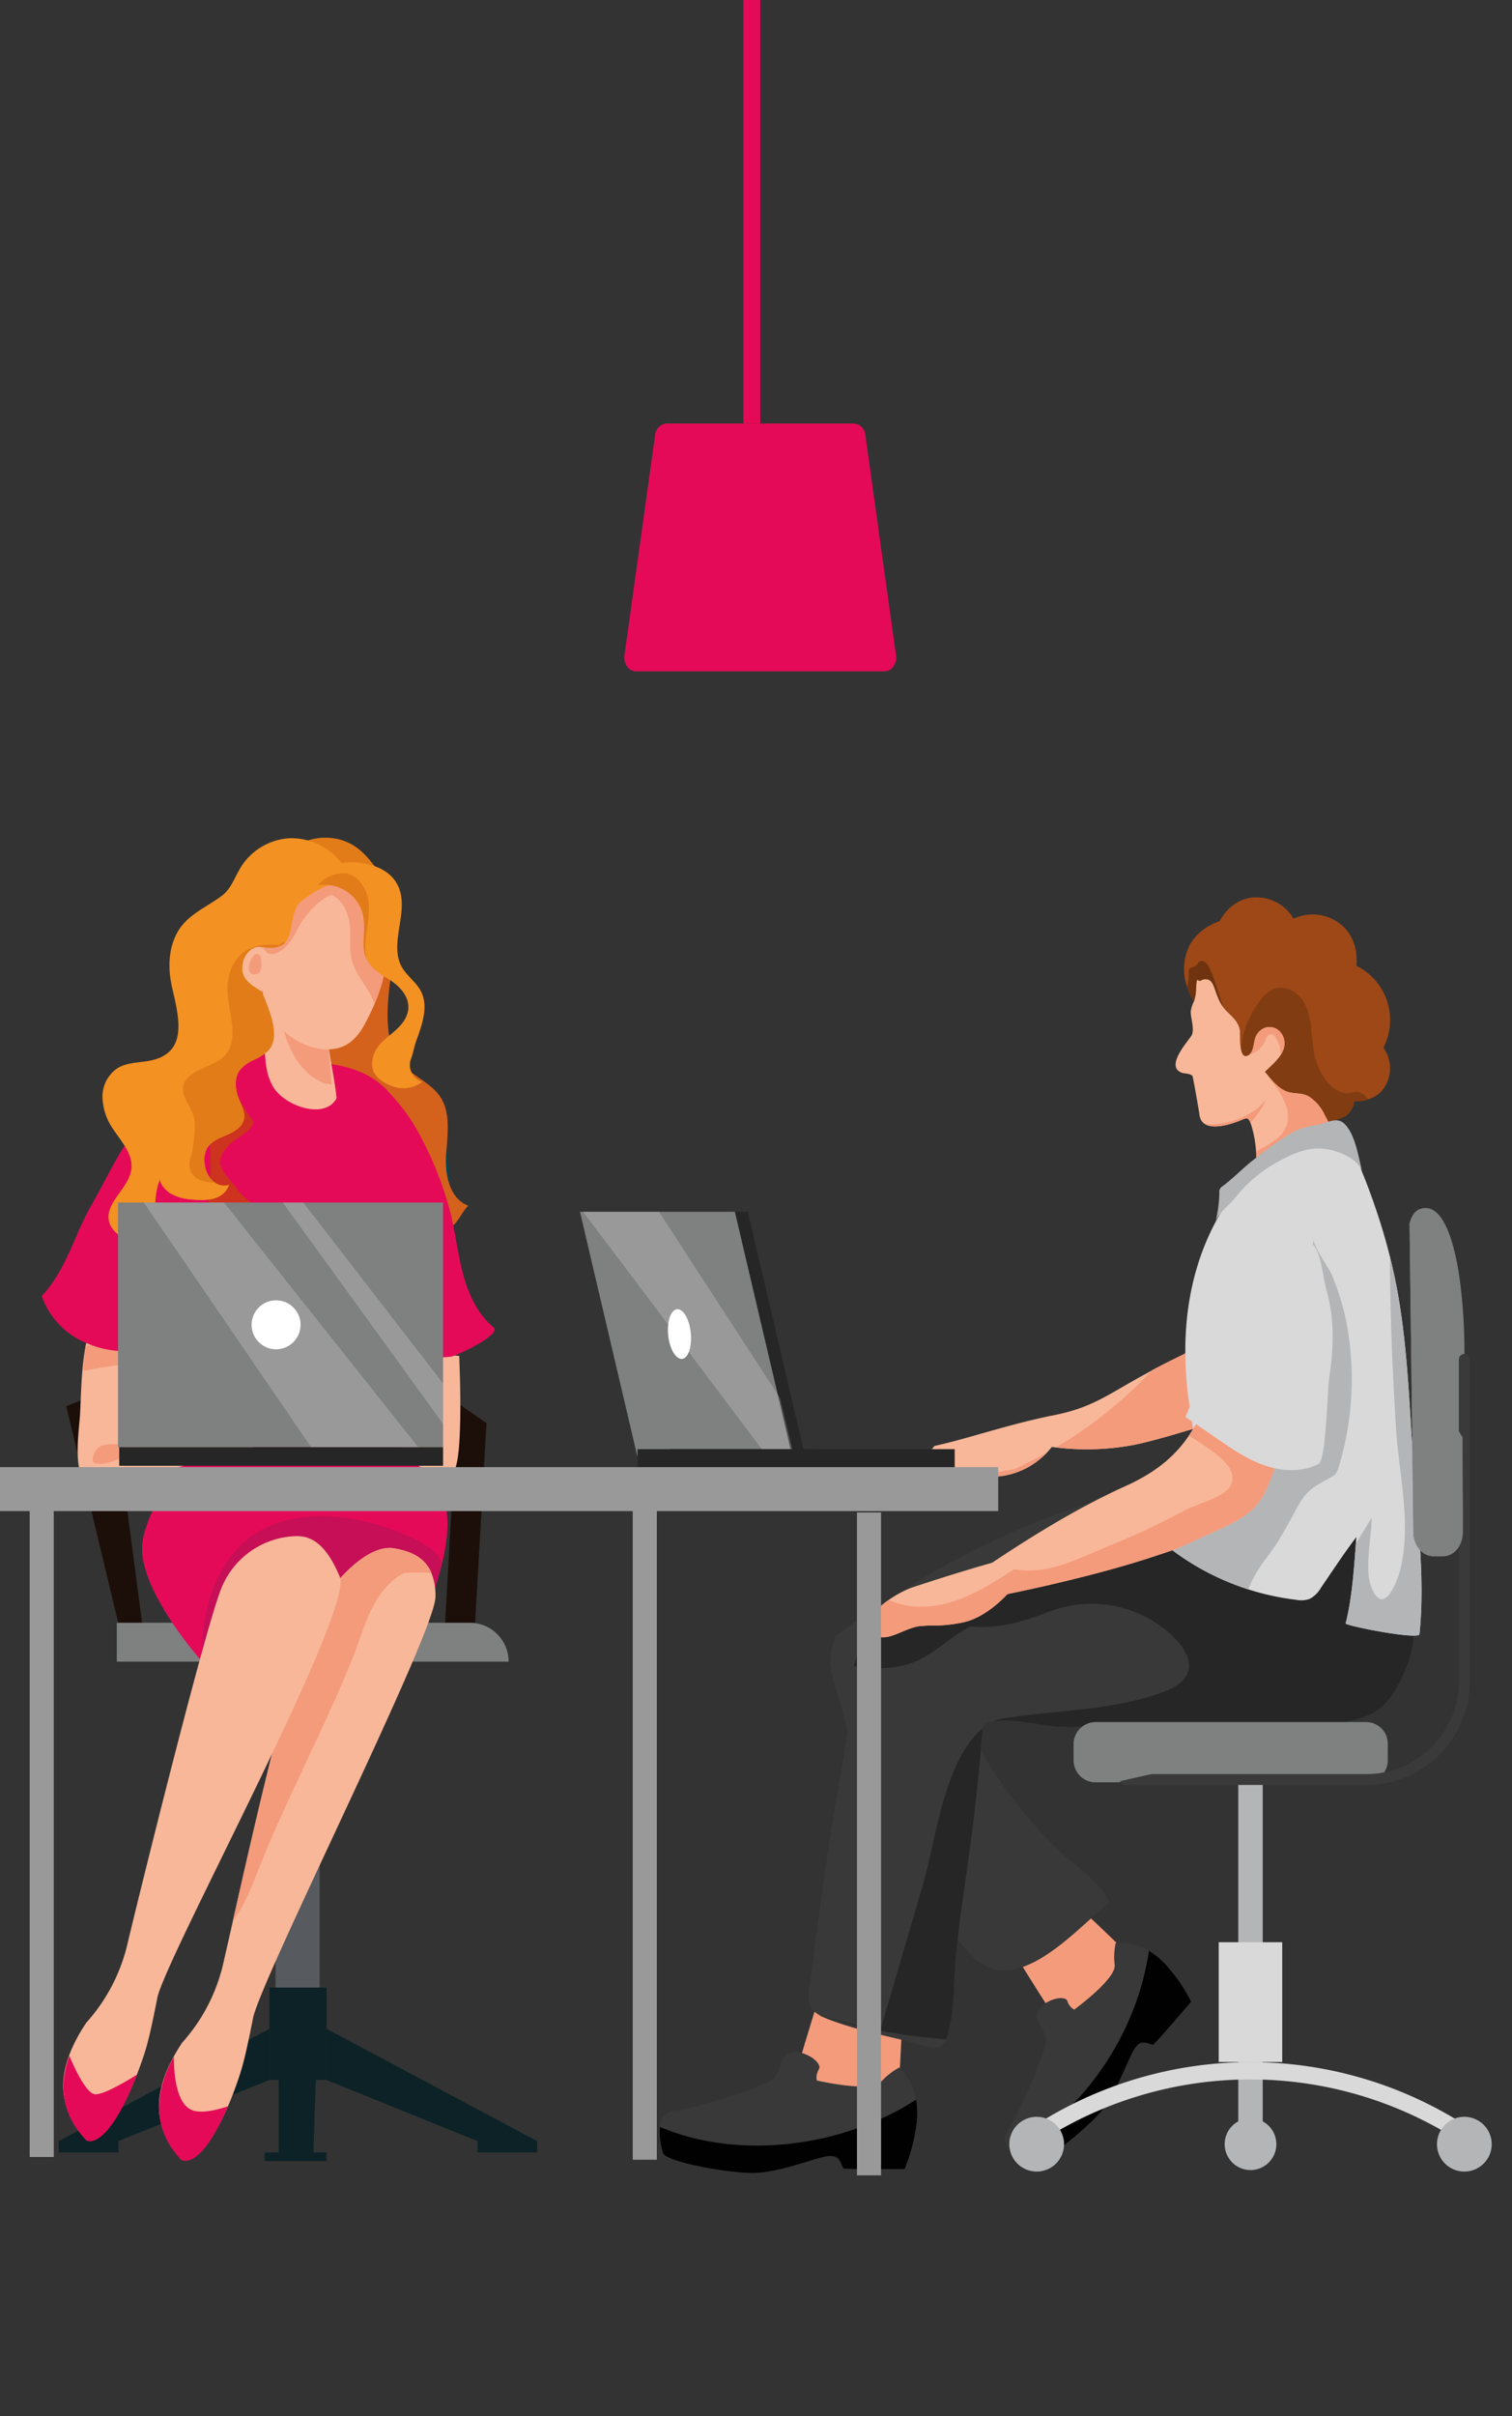 <svg id="Ebene_1" data-name="Ebene 1" xmlns="http://www.w3.org/2000/svg" xmlns:xlink="http://www.w3.org/1999/xlink" viewBox="0 0 460.96 736.06"><rect x="0" y="0" width="460.96" height="736.06" fill="#333333" stroke="none"/><defs><style>.cls-1{fill:none;}.cls-2{fill:#f49b7c;}.cls-3{fill:#383938;}.cls-4{fill:#010101;}.cls-5{fill:#f8b798;}.cls-6{fill:#6f340f;}.cls-7{fill:#9d4816;}.cls-8{fill:#262626;}.cls-9{opacity:0.58;}.cls-10{fill:#d9d9d9;}.cls-11{clip-path:url(#clip-path);}.cls-12{fill:#b4b5b7;}.cls-13{clip-path:url(#clip-path-2);}.cls-14{clip-path:url(#clip-path-3);}.cls-15{fill:#7f8080;}.cls-16{fill:#3b3a3a;}.cls-17,.cls-18{fill:#fff;}.cls-18{opacity:0.2;isolation:isolate;}.cls-19{fill:#e27c19;}.cls-20{fill:#313131;}.cls-21{fill:#575a5f;}.cls-22{fill:#0c2227;}.cls-23{fill:#034555;}.cls-24{fill:#1c0f09;}.cls-25{fill:#d4621c;}.cls-26{fill:#e50a57;}.cls-27{fill:#c60f56;}.cls-28{fill:#d1ebf5;}.cls-29{fill:#05485c;}.cls-30{fill:#cd331e;}.cls-31{fill:#f39122;}.cls-32{fill:#9a9999;}</style><clipPath id="clip-path"><path class="cls-1" d="M411.11,348.72a40.56,40.56,0,0,1,4.22,8.53c1.5,3.63,2.85,7.33,4.11,11.05a179,179,0,0,1,6.2,23c3.25,16.73,3.91,33.8,5,50.77,1.12,18.2,4,37.67,2.11,55.8-.18,1.74-20.69-2.16-22.52-3.21,2.11-8.25,2.64-18,3.28-26.38-3.82,5-7.26,10.32-10.83,15.49a8.52,8.52,0,0,1-3.44,3.37,8,8,0,0,1-4.08.26,78.7,78.7,0,0,1-43.5-19.84C369.8,456.14,364.86,445,362.33,426c-1.74-13.09-1.27-26.86,2.54-39.68a74.91,74.91,0,0,1,8.44-18.74c3.84-6.05,9.22-11.49,13.64-17.19l21.21-4.57Z"/></clipPath><clipPath id="clip-path-2"><path class="cls-1" d="M390.85,437.82a55.6,55.6,0,0,1-4.54,15.4,19.57,19.57,0,0,1-4.32,6.49c-3.24,3.07-7.51,5-11.54,6.83-14.06,6.29-9.07,4.46-18.12,7.47-18,6-39.37,10.45-45.18,11.64-6.48,6.82-11.73,8.27-13.76,8.67a44.09,44.09,0,0,1-7.24.9,45.57,45.57,0,0,0-6.18.26c-3.12.54-5.84,2.31-8.89,3.1-2.72.7-6-.13-6.46-3.36a4.7,4.7,0,0,1,1.66-3.85,34.34,34.34,0,0,1,11.32-7.56c7.36-2.45,15.62-5.08,24.87-7.71,16.85-11.27,29.15-18,38.56-22.38,4.84-2.24,14.72-6.26,21.48-16.43a50.67,50.67,0,0,0,3.61-6.27Z"/></clipPath><clipPath id="clip-path-3"><path class="cls-1" d="M382.92,350.65a34.83,34.83,0,0,0-1.38-7.64c-1-3.08-1.26-2.47-4.08-1.39-3.45,1.32-11.34,3.62-11.82-2.27,0-.21-1.93-11.34-2.08-11.52-.7-.83-2.3-.69-3.22-1-5.23-1.85,1.64-9.32,2.88-11.28,1.1-1.73-.24-5.41-.21-7.33a9.89,9.89,0,0,1,1.05-3.26,11.77,11.77,0,0,0,.6-3.81,21.12,21.12,0,0,1,.27-2.63c1.5.79,1-.19,2.63-.16,1.85,0,2.34,1.72,2.88,3.25.92,2.61,1.7,4.71,3.73,6.67,1.75,1.7,3.34,3.1,3.83,5.58.16.82-.56,9.75,2.71,7.56,1.77-1.19,1.33-4.33,2.36-6.06a5.06,5.06,0,0,1,2.5-2.22,4.44,4.44,0,0,1,4.57,1.06,5.3,5.3,0,0,1,1.39,4.57c-.54,3.17-3.75,5.62-5.9,7.78,2,2.36,3.94,5.09,7,6.12,2.31.67,4.29.16,6.46,1.43a13.41,13.41,0,0,1,4.74,5.54c1.19,2.24,2.39,4.47,3.58,6.7-5.32-2.57-9.62-3.49-14.25.08-2.32,1.8-10.17,4.61-10,8.36C383.1,353.42,383,352,382.92,350.65Z"/></clipPath></defs><path class="cls-2" d="M277.52,591.89c-3.28,16.07-2,32.56-4.21,48.81-10.06-4-21.45,3.31-31.75.48-2.61-.71,8.87-34.22,11-42.09S277.52,591.89,277.52,591.89Z"/><path class="cls-3" d="M202.19,656.07c1.12,2.51,18.89,5.89,27.09,5.95s19.25-4.72,23.39-5.14,3.67,3.68,4.68,3.8c2.26.27,18.44.14,18.44.14a53.13,53.13,0,0,0,3.37-12,26.41,26.41,0,0,0,.13-9.13,18.25,18.25,0,0,0-5.12-9.81,21.22,21.22,0,0,0-5.65,4.46c-3.13,3.29-19.48-.49-19.48-.49s-.54-1.31.62-3.45-4.75-6-8.5-5.12-2.75,5.94-5.77,8.31-24.31,9-30.31,9.62c-2.56.28-3.59,2.39-3.87,4.83A20.06,20.06,0,0,0,202.19,656.07Z"/><path class="cls-4" d="M202.19,656.07c1.12,2.51,18.89,5.89,27.09,5.95s19.25-4.72,23.39-5.14,3.67,3.68,4.68,3.8c2.26.27,18.44.14,18.44.14a53.13,53.13,0,0,0,3.37-12,26.41,26.41,0,0,0,.13-9.13C257.13,654,225.6,658.32,201.21,648A19.9,19.9,0,0,0,202.19,656.07Z"/><path class="cls-2" d="M315.2,566.17c9.41,12.22,21.94,21.45,32.12,33-9,4.7-10.85,17.29-19.19,22.87-2.12,1.42-18.88-27.36-23.15-33.73S315.2,566.17,315.2,566.17Z"/><path class="cls-3" d="M314.49,659.23c2.47.74,15.82-9.82,20.9-15.6s8.48-16.6,10.74-19.8,4.87-.34,5.57-1c1.58-1.44,11.45-13,11.45-13a49.48,49.48,0,0,0-6.48-9.79,24.45,24.45,0,0,0-6.41-5.71,17,17,0,0,0-10.12-2.39,20,20,0,0,0-.31,6.76c.42,4.25-12.33,13.55-12.33,13.55a4.1,4.1,0,0,1-2.07-2.57c-.8-2.15-7.22-.34-8.88,2.9s2.54,5.61,2.37,9.22-8.58,22.8-11.81,27.47c-1.37,2-.51,4,1.06,5.72A18.91,18.91,0,0,0,314.49,659.23Z"/><path class="cls-4" d="M314.49,659.23c2.47.74,15.82-9.82,20.9-15.6s8.48-16.6,10.74-19.8,4.87-.34,5.57-1c1.58-1.44,11.45-13,11.45-13a49.48,49.48,0,0,0-6.48-9.79,24.45,24.45,0,0,0-6.41-5.71C346.79,618.86,330.5,644,308.17,655A19,19,0,0,0,314.49,659.23Z"/><path class="cls-3" d="M305.93,600.25c-3.73-.08-7.37-1.67-10.74-5.55-12.09-13.91-22.14-28.05-29.76-44.45-4-8.69-5.63-16.87-7.83-25.92-1-4.12-2.19-7.86-3.34-11.87a26.32,26.32,0,0,1-1.15-6.29c-.11-2.82.78-5.2,1.65-7.82,29.8-21.69,59.6-36.87,95.93-45.72,15.05.82,40.49,5.43,51.22,12.86s9.72,13.68,11.55,21.93.12,12.29-1.84,19a25.7,25.7,0,0,1-8.18,12.65c-3.21,2.69-7.32,3-11.28,3.15-7.5.28-15.21-1.26-22.53-2.62-16-3-31.79-6-47.95-7.32-3.82-.3-7.37.15-10.95-.07s-6.65-.78-10.09-1.1c-2.6-.23-5.1-.58-7.47.56a3.46,3.46,0,0,0-1.82,1.9,3.17,3.17,0,0,0,.06,1.56,16.82,16.82,0,0,0,1.68,4.65c1.45,3.4,2.49,6.5,4.18,9.91a99.37,99.37,0,0,0,11.83,18.68c4.8,5.92,9.42,11.72,15.37,17,4.72,4.19,11.3,8.48,13.78,14.24C330,586.13,317.5,600.49,305.93,600.25Z"/><path class="cls-5" d="M398.65,406.7a50.13,50.13,0,0,1-5.4,13.55,17.48,17.48,0,0,1-4.45,5.51c-3.19,2.51-7.21,3.91-11,5.21-1.77.6-3.56,1.18-5.35,1.73-3.88,1.22-7.79,2.34-11.68,3.51-9.13,2.74-13.8,3.75-15.12,4A77.23,77.23,0,0,1,322,441l-1.33-.16c-.43.54-1,1.17-1.61,1.84a24.13,24.13,0,0,1-4.8,3.86,23.54,23.54,0,0,1-8.46,3.11,28.85,28.85,0,0,1-6.63.2c-.57,0-1.14-.09-1.71-.14a23.25,23.25,0,0,0-3.91-.14c-2.86.22-5.48,1.6-8.29,2.06-2.52.41-5.43-.62-5.57-3.58,0-.55.12-1.08,1.83-3.35,1.34-1.79,2.53-3.2,3.39-4.17,3.74-.85,6.71-1.64,8.58-2.16,10.26-2.86,16.14-4.71,26.35-6.93l1.23-.23,1.64-.35c11.44-2.53,15.64-6.5,28.64-13.42.74-.4,1.51-.8,2.31-1.21,7.41-3.84,11.77-5.53,15.58-8.58a27.26,27.26,0,0,0,3.88-3.79,35.88,35.88,0,0,0,3.79-5.37Z"/><path class="cls-2" d="M373.43,431a16.1,16.1,0,0,1-1,1.7c-3.88,1.22-7.79,2.34-11.68,3.51-9.13,2.74-13.8,3.75-15.12,4a77.23,77.23,0,0,1-23.7.76,132.12,132.12,0,0,0,29.35-23.56c.74-.4,1.51-.8,2.31-1.21,7.41-3.84,11.77-5.53,15.58-8.58a6.75,6.75,0,0,1,2.36,1.54,11.83,11.83,0,0,1,2.71,5.72C375.55,420.23,375.88,426.09,373.43,431Z"/><path class="cls-6" d="M417.13,335a12.1,12.1,0,0,1-4.18.55,7.7,7.7,0,0,1-2.19,4.11c-.83.77-3.06,1.54-7.53,2.91-5,1.52-4.56,1.88-6.17,2-5.07.43-9.32-4.46-14.58-10.5a71.13,71.13,0,0,1-5.55-7.38,9.25,9.25,0,0,0,1.18-4.1,29,29,0,0,1,6.4-18.18,9.73,9.73,0,0,1,3.73-3.09c2.86-1.15,6.27.22,8.25,2.58s2.79,5.49,3.17,8.55a88.58,88.58,0,0,0,1.11,9.17,20.74,20.74,0,0,0,3.13,7c1.94,2.78,5.28,5.25,8.49,4.17C414.25,332.19,415.94,333.24,417.13,335Z"/><path class="cls-7" d="M421.57,332a9.46,9.46,0,0,1-4.44,2.93,12.1,12.1,0,0,1-4.18.55,7.7,7.7,0,0,1-2.19,4.11c-.83.77-3.06,1.54-7.53,2.91-5,1.52-4.56,1.88-6.17,2-5.07.43-9.32-4.46-14.58-10.5a71.13,71.13,0,0,1-5.55-7.38c-1-1.57-2.16-3.36-3.3-5.36a93.32,93.32,0,0,1-4.51-8.93c-.35-.8-.67-1.55-.95-2.24a22.2,22.2,0,0,1-6.21-9.31,16.15,16.15,0,0,1,.61-12.59c2.58-5,7.54-6.95,9.26-7.55.28-.56,3.13-6.12,9.39-7.13a13.09,13.09,0,0,1,13.14,6.38A13.68,13.68,0,0,1,409,281.82c5.54,4.74,4.57,11.95,4.51,12.39a18.49,18.49,0,0,1,8.26,25A10.74,10.74,0,0,1,421.57,332Z"/><path class="cls-6" d="M372.82,306.55l-3,3.69a4.45,4.45,0,0,1-.73,2.14c-.35-.8-.67-1.55-.95-2.24a22.2,22.2,0,0,1-6.21-9.31,23.64,23.64,0,0,0,.4-2.5c.29-2.89-.7-3,2-4,.61-.21.8-1,1.33-1.37,1-.68,2.21.39,2.79,1.42a28.45,28.45,0,0,1,2.14,5.32Q371.7,303.12,372.82,306.55Z"/><path class="cls-3" d="M428.86,507.69c-1.83,4.57-4.32,9.69-8.23,12.85-3.28,2.66-7.71,3.55-11.77,4.21a139.1,139.1,0,0,1-23.34,1.4c-17-.14-33.89-1.38-50.92-.39a88.71,88.71,0,0,1-12.09.25c-3.8-.31-7.54-1.08-11.33-1.47a34.35,34.35,0,0,0-8.23-.18l-.54.07a3.14,3.14,0,0,0-2.6,1.43,2.57,2.57,0,0,0-.2.65c-.06.35-.07.7-.1,1-.21,2-.33,4.06-.51,6.09-.39,4.45-.84,8.89-1.31,13.33-.89,8.58-2.09,17.11-3.29,25.66-1.17,8.31-2.41,16.62-3.09,25-.59,7.26-.32,15.22-2.39,22.28a11.12,11.12,0,0,1-.48,1.37,4.16,4.16,0,0,1-1.85,2.27,3.11,3.11,0,0,1-1.4.31c-2.64,0-5.42-1.25-8-1.85-3.07-.72-6.15-1.43-9.21-2.17-1.29-.31-2.57-.63-3.86-1a96,96,0,0,1-10.72-3.27,29.13,29.13,0,0,1-3.1-1.32l-.12-.07h0A10.07,10.07,0,0,1,248,612.6c-2.69-2.58-1.09-7.82-.68-11,2.23-17.1,4.44-34.19,7.29-51.2,1.5-9,3.19-18,4.36-27.09.54-4.13.73-8.25,1-12.39a28.18,28.18,0,0,1,.42-3.43,16,16,0,0,1,.81-2.88,31.37,31.37,0,0,1,4.39-7.39l100.62-36.12s41.48,0,52,7.73,12.06,20.62,12.06,20.62C431.5,496,431.29,501.61,428.86,507.69Z"/><path class="cls-8" d="M250.21,614.21l15,3.86q-7.51-1.55-14.92-3.79l-.69-.21.57.14Z"/><path class="cls-8" d="M268.34,618.67v.18l-3-.78Z"/><path class="cls-8" d="M288.44,621.27a181.41,181.41,0,0,1-20.1-2.6l13-44.36c4-13.53,6.33-37.7,18.25-47.8-.06.35-.07.7-.1,1-.21,2-.33,4.06-.51,6.09-.39,4.45-.84,8.89-1.31,13.33-.89,8.58-2.09,17.11-3.29,25.66-1.17,8.31-2.41,16.62-3.09,25-.59,7.26-.32,15.22-2.39,22.28A11.46,11.46,0,0,1,288.44,621.27Z"/><path class="cls-8" d="M428.86,507.69c-1.83,4.57-4.32,9.69-8.23,12.85-3.28,2.66-7.71,3.55-11.77,4.21a139.1,139.1,0,0,1-23.34,1.4c-17-.14-33.89-1.38-50.92-.39a88.71,88.71,0,0,1-12.09.25c-3.8-.31-7.54-1.08-11.33-1.47a34.35,34.35,0,0,0-8.23-.18,20.47,20.47,0,0,1,4.7-1.1c15.82-2.35,31.58-2.19,46.69-7.65,12-4.35,9.41-12.05,1.18-18.91A36,36,0,0,0,319.9,491c-8,3.06-15.21,5.26-24.08,4.53-7,3.57-12.47,10.08-20.17,11.79a35.86,35.86,0,0,1-15.26.29,16,16,0,0,1,.81-2.88,31.37,31.37,0,0,1,4.39-7.39l100.62-36.12s41.48,0,52,7.73,12.06,20.62,12.06,20.62C431.5,496,431.29,501.61,428.86,507.69Z"/><g class="cls-9"><path class="cls-6" d="M417.13,335a12.1,12.1,0,0,1-4.18.55,7.7,7.7,0,0,1-2.19,4.11c-.83.77-3.06,1.54-7.53,2.91-5,1.52-4.56,1.88-6.17,2-5.07.43-9.32-4.46-14.58-10.5a71.13,71.13,0,0,1-5.55-7.38,9.25,9.25,0,0,0,1.18-4.1,29,29,0,0,1,6.4-18.18,9.73,9.73,0,0,1,3.73-3.09c2.86-1.15,6.27.22,8.25,2.58s2.79,5.49,3.17,8.55a88.58,88.58,0,0,0,1.11,9.17,20.74,20.74,0,0,0,3.13,7c1.94,2.78,5.28,5.25,8.49,4.17C414.25,332.19,415.94,333.24,417.13,335Z"/></g><path class="cls-10" d="M411.11,348.72a40.56,40.56,0,0,1,4.22,8.53c1.5,3.63,2.85,7.33,4.11,11.05a179,179,0,0,1,6.2,23c3.25,16.73,3.91,33.8,5,50.77,1.12,18.2,4,37.67,2.11,55.8-.18,1.74-20.69-2.16-22.52-3.21,2.11-8.25,2.64-18,3.28-26.38-3.82,5-7.26,10.32-10.83,15.49a8.52,8.52,0,0,1-3.44,3.37,8,8,0,0,1-4.08.26,78.7,78.7,0,0,1-43.5-19.84C369.8,456.14,364.86,445,362.33,426c-1.74-13.09-1.27-26.86,2.54-39.68a74.91,74.91,0,0,1,8.44-18.74c3.84-6.05,9.22-11.49,13.64-17.19l21.21-4.57Z"/><g class="cls-11"><path class="cls-12" d="M367,452.72c5.15-3.81,11.43-6,15.08-11.34,3.27-4.77,5.09-10.28,6.88-15.73,3.17-9.62,8.27-18.15,10.19-28.27,1.23-6.51.19-13.29,1.35-19.81-.33,1.85,4.66,8.75,5.52,10.81a80.07,80.07,0,0,1,4.23,13.36A91.68,91.68,0,0,1,408,447.31a5.08,5.08,0,0,1-.93,1.84,5.38,5.38,0,0,1-1.53,1.06c-4.7,2.53-7.25,3.9-9.76,8.48-2.88,5.25-5.62,10.61-9.26,15.38-3.27,4.29-6.2,9-7.12,14.36a31.28,31.28,0,0,1-20.77-7.74c-2.1-1.74-4.23-3.71-5-6.33a11.28,11.28,0,0,1,1-7.29C357.09,461.2,361.82,456.53,367,452.72Z"/><path class="cls-12" d="M412.16,472.24l6-9.77c0,6.14-2.35,15.52,0,21.27,3.52,8.75,7.66-1.22,8.75-5.6,3.45-13.92-.45-29-1.33-43.23-1.11-18.15-1.85-36.07-1.85-54.25,8,1.25,15.28,11.15,18,18.81a136,136,0,0,1,1,88.08c-2.75,8.25-.39,14.81-6.66,20.84a27.2,27.2,0,0,1-24.13,6.85c-4.85-1-10-4.31-10.33-9.26a13.65,13.65,0,0,1,1.09-5.53,94.24,94.24,0,0,1,6.91-15"/></g><path class="cls-5" d="M390.85,437.82a55.6,55.6,0,0,1-4.54,15.4,19.57,19.57,0,0,1-4.32,6.49c-3.24,3.07-7.51,5-11.54,6.83-14.06,6.29-9.07,4.46-18.12,7.47-18,6-39.37,10.45-45.18,11.64-6.48,6.82-11.73,8.27-13.76,8.67a44.09,44.09,0,0,1-7.24.9,45.57,45.57,0,0,0-6.18.26c-3.12.54-5.84,2.31-8.89,3.1-2.72.7-6-.13-6.46-3.36a4.7,4.7,0,0,1,1.66-3.85,34.34,34.34,0,0,1,11.32-7.56c7.36-2.45,15.62-5.08,24.87-7.71,16.85-11.27,29.15-18,38.56-22.38,4.84-2.24,14.72-6.26,21.48-16.43a50.67,50.67,0,0,0,3.61-6.27Z"/><g class="cls-13"><path class="cls-2" d="M375.68,449.63c-.53-3.79-5.45-7.12-8.12-8.94-.83-.57-8.55-6.18-9.35-4.18,1.49-3.81,5.05-7.44,7.53-10.8l22.74,7.79c5.9,2,6.57,4.07,7.56,10.61a39.68,39.68,0,0,1-4.21,24.53C384.62,482,370.41,490,356.41,495.9a237.16,237.16,0,0,1-62.19,16.87c-8.18,1-16.85,1.57-24.32-1.91s-13.09-12.25-10.35-20c1-3,3.74-5.72,6.85-5.34a12.61,12.61,0,0,1,4,1.64c6.21,3.16,13.74,2.86,20.37.7s12.58-6,18.43-9.78c10.75,1.91,20.28-3.66,30.12-7.62a202.8,202.8,0,0,0,21.61-10.2c3.53-1.93,12.14-4,14.15-7.49A4.73,4.73,0,0,0,375.68,449.63Z"/></g><path class="cls-5" d="M382.92,350.65a34.83,34.83,0,0,0-1.38-7.64c-1-3.08-1.26-2.47-4.08-1.39-3.45,1.32-11.34,3.62-11.82-2.27,0-.21-1.93-11.34-2.08-11.52-.7-.83-2.3-.69-3.22-1-5.23-1.85,1.64-9.32,2.88-11.28,1.1-1.73-.24-5.41-.21-7.33a9.89,9.89,0,0,1,1.05-3.26,11.77,11.77,0,0,0,.6-3.81,21.12,21.12,0,0,1,.27-2.63c1.5.79,1-.19,2.63-.16,1.85,0,2.34,1.72,2.88,3.25.92,2.61,1.7,4.71,3.73,6.67,1.75,1.7,3.34,3.1,3.83,5.58.16.82-.56,9.75,2.71,7.56,1.77-1.19,1.33-4.33,2.36-6.06a5.06,5.06,0,0,1,2.5-2.22,4.44,4.44,0,0,1,4.57,1.06,5.3,5.3,0,0,1,1.39,4.57c-.54,3.17-3.75,5.62-5.9,7.78,2,2.36,3.94,5.09,7,6.12,2.31.67,4.29.16,6.46,1.43a13.41,13.41,0,0,1,4.74,5.54c1.19,2.24,2.39,4.47,3.58,6.7-5.32-2.57-9.62-3.49-14.25.08-2.32,1.8-10.17,4.61-10,8.36C383.1,353.42,383,352,382.92,350.65Z"/><g class="cls-14"><path class="cls-2" d="M367.4,342.08c-.77,1.08,12.52.84,18.56-7.11-2.12,5.95-13.22,15.76-13.22,15.76Z"/><path class="cls-2" d="M408.4,314.67c-2.56-1.62-5.49-1.85-8.21-2.88-2.44-.93-4.63-2.14-7.23-2.68-5.09-1-10.44,0-13,5-1.09,2.15-.58,5.19.63,7.27a7,7,0,0,0,4.91-3.89,7.59,7.59,0,0,1,.89-1.75,1.48,1.48,0,0,1,1.74-.5,1.79,1.79,0,0,1,.56.57,9.41,9.41,0,0,1,1.36,8.07c-.47,1.57-1.58,2.56-2.41,4a1.5,1.5,0,0,0-.3.84,1.65,1.65,0,0,0,.5.9,25.1,25.1,0,0,1,4.13,7,9.24,9.24,0,0,1,.32,6.2c-2,5.84-9.52,6.6-13.23,11.55-2.27.54-1,1.53-.26,3.75s2.77,3.76,4.9,4.71a16.87,16.87,0,0,0,9.06,1.31c6.52-.87,12-5.46,16.06-10.6,4.56-5.7,8-12.55,8.43-19.84S414.58,318.57,408.4,314.67Z"/></g><path class="cls-12" d="M414.05,351.63c-.86-3.56-2.09-7.38-4.37-9.42s-5.38,0-8,.49a23.15,23.15,0,0,0-7.83,2.37,108.89,108.89,0,0,0-11.77,8.35c-3.24,2.5-6,5.49-9.28,7.91a2.46,2.46,0,0,0-1,1.16,2.72,2.72,0,0,0-.06.9,38.15,38.15,0,0,1-1.18,8.83c.51-2.19,4.61-5.51,6.08-7.39a42.27,42.27,0,0,1,12.47-10.62c5.26-2.92,10.43-5.36,16.71-3.83,3.5.85,7.61,2.69,9.36,6.06C414.81,355.06,414.47,353.37,414.05,351.63Z"/><path class="cls-10" d="M402,446c-5,2.59-11,2.31-16.33.5s-10-5-14.6-8.19l-9.64-6.61c8.05-18.69,7.53-40.32,14.64-59.51.58-1.57,1.21-3.11,1.87-4.64l17.51,7.81c8,3.57,7,10.68,9,17.85,2.49,9,2.15,17.62.74,26.94C404.67,423.47,404.32,444.75,402,446Z"/><rect class="cls-12" x="377.51" y="542.96" width="7.45" height="106.71"/><rect class="cls-10" x="371.55" y="591.72" width="19.36" height="36.49"/><path class="cls-10" d="M316,653.25a117.6,117.6,0,0,1,130.39,0v-6a121.37,121.37,0,0,0-130.39,0Z"/><path class="cls-12" d="M438.09,653.25a8.34,8.34,0,1,1,8.34,8.34,8.33,8.33,0,0,1-8.34-8.34Z"/><path class="cls-12" d="M307.71,653.25a8.34,8.34,0,1,1,8.34,8.34h0A8.35,8.35,0,0,1,307.71,653.25Z"/><path class="cls-12" d="M373.36,653.25a7.88,7.88,0,1,1,7.88,7.88h0a7.87,7.87,0,0,1-7.87-7.87Z"/><path class="cls-15" d="M423.09,531.32v5a6.65,6.65,0,0,1-6.65,6.65H334a6.67,6.67,0,0,1-6.66-6.65v-5a6.67,6.67,0,0,1,6.66-6.65h82.45a6.62,6.62,0,0,1,6.64,6.65Z"/><path class="cls-15" d="M446.22,420.32c0,1.25-.09,2.5-.12,3.76q-.19,6.93-.2,13.86c0,9.57.13,19.15.13,28.8,0,4.08-2.73,7.39-6.11,7.39H437c-3.37,0-6.1-3.31-6.1-7.39q-.58-47-1.18-93.91a11.06,11.06,0,0,1,.86-2.31,4.19,4.19,0,0,1,1.9-2h0c8.87-3.85,11.86,16.58,12.52,21.05A166.36,166.36,0,0,1,446.22,420.32Z"/><path class="cls-16" d="M343.07,543.81h73.51a31.5,31.5,0,0,0,31.51-31.49h0V414.05a1.67,1.67,0,0,0-3.33,0v98.26a28.18,28.18,0,0,1-28.18,28.18H343.07a1.66,1.66,0,0,0,0,3.32Z"/><path class="cls-15" d="M422.68,529a644.91,644.91,0,0,0-82.6,14H334a6.67,6.67,0,0,1-6.66-6.65v-5A6.67,6.67,0,0,1,334,524.7h82.45A6.66,6.66,0,0,1,422.68,529Z"/><path class="cls-15" d="M446,466.74c0,4.08-2.73,7.39-6.11,7.39H437c-3.37,0-6.1-3.31-6.1-7.39q-.58-47-1.18-93.91a11.06,11.06,0,0,1,.86-2.31,36.62,36.62,0,0,0,.19,3.92q1.88,19.65,5.49,39.09c1.7,9.16,5.28,16.9,9.61,24.41C445.87,447.51,446,457.09,446,466.74Z"/><polygon class="cls-8" points="198.24 443.73 245.47 443.73 227.98 369.19 180.75 369.19 198.24 443.73"/><polygon class="cls-15" points="241.53 443.73 194.31 443.73 176.82 369.19 224.04 369.19 237.76 427.63 241.53 443.73"/><rect class="cls-8" x="204.37" y="441.5" width="86.69" height="7.89"/><rect class="cls-8" x="194.37" y="441.5" width="53.34" height="7.89"/><path class="cls-17" d="M203.85,407.88c-.68-4.12.23-8.09,2.06-8.88s3.85,1.92,4.54,6-.23,8.09-2,8.88S204.54,412,203.85,407.88Z"/><path class="cls-18" d="M241.54,441.5h-9.31c-18.44-24.56-42-55.89-54.48-72.31h23.16l36.85,56.69Z"/><path class="cls-2" d="M309.13,447.63q5-2.28,9.87-5a24.13,24.13,0,0,1-4.8,3.86,23.54,23.54,0,0,1-8.46,3.11,28.85,28.85,0,0,1-6.63.2c-.57,0-1.14-.09-1.71-.14Z"/><path class="cls-19" d="M115.94,266.3c-2.32-3.27-4.75-6.62-8.16-8.72a16.06,16.06,0,0,0-4.26-1.82,17.33,17.33,0,0,0-13.37,2,13.93,13.93,0,0,0,.46,5.18,6.59,6.59,0,0,0,2.91,3.76,9.21,9.21,0,0,0,3.12.92,42.12,42.12,0,0,0,7.69.5Z"/><rect class="cls-20" x="83.32" y="523.85" width="15.4" height="21.23"/><rect class="cls-21" x="84.02" y="529.64" width="13.41" height="103.14"/><polygon class="cls-22" points="163.76 652.32 99.54 618.09 99.54 633.68 145.59 652.32 145.59 655.75 163.76 655.75 163.76 652.32"/><polygon class="cls-22" points="99.54 633.68 82.13 633.68 82.13 618.09 82.13 605.53 99.54 605.53 99.54 633.68"/><polygon class="cls-22" points="17.91 652.32 82.13 618.09 82.13 633.68 36.08 652.32 36.08 655.75 17.91 655.75 17.91 652.32"/><polygon class="cls-22" points="84.97 618.09 84.97 655.75 80.67 655.75 80.67 658.41 99.54 658.41 99.54 655.75 95.55 655.75 96.8 618.09 84.97 618.09"/><path class="cls-23" d="M118.93,471.89H55.1L37.56,363.33a32.08,32.08,0,0,1,26.56-36.78,32.41,32.41,0,0,1,5.11-.41h35.58a32.08,32.08,0,0,1,31.66,37.19Z"/><polygon class="cls-24" points="46.4 418.01 20.2 428.4 36.29 495.44 43.33 494.39 35.61 436 49.54 430.01 46.4 418.01"/><polygon class="cls-24" points="125.89 418.01 148.32 433.57 144.59 498.9 135.54 497.22 138.71 440.88 120.74 430.34 125.89 418.01"/><path class="cls-15" d="M155.06,506.23H35.61V494.39H143.22A11.84,11.84,0,0,1,155.06,506.23Z"/><path class="cls-25" d="M120.32,279.78c.42.07-1,16.53-1.22,18.07-1,7.32-2.2,18.64,2.36,25,3.39,4.73,9.8,6.65,12.92,11.56S136.38,346,136,352s1.13,13.25,6.76,15.33c-1.67,1.64-2.56,3.93-4.17,5.61-2.7,2.8-7,3.46-10.83,3.22-6.63-.41-12.94-2.93-19.07-5.5S96.34,365.29,92,360.3c-2.93-3.36-4.8-7.51-7.42-11.13a14.8,14.8,0,0,0-11.46-6.7c-4.3-.49-10.62-1.05-14-4.08-4.76-4.23,16.1-25.45,17.07-36.13C78.69,274.49,120.14,279.76,120.32,279.78Z"/><path class="cls-5" d="M119.69,415.09l-1,32S133.84,450,138,448.38c2.32-.89,2.76-16.84,2-35.29C132.11,412.42,127.19,412.4,119.69,415.09Z"/><path class="cls-26" d="M139.79,412.47c4.36-1.86,12.79-6.32,10.64-8.11-4.9-4.08-7.67-10.19-9.3-16.36s-2.28-12.54-3.84-18.72A107.33,107.33,0,0,0,127,344a57.14,57.14,0,0,0-7.4-10.09c-.35-.38-2.82-2.33-2.82-2.83l-.44,79.71.35,5.33c7.23-2.59,13.52-2.1,20.79-2.78A11.3,11.3,0,0,0,139.79,412.47Z"/><path class="cls-26" d="M122.85,506.23H61.64s-18.31-20.41-18.31-34.49c0-5.15,3.34-12.29,7.43-20.1,7.1-13.55,16.44-29.1,14.45-39.68-1.17-6.25-2.16-17.48-2.94-29.64-.19-3-.36-6-.53-9-1-17.64-1.47-35.15-1.47-40.73A8.15,8.15,0,0,1,62,327.07c2.12-2.51,6.27-3.28,12.41-3.48,2-.07,4.18-.07,6.58-.06H91.07a64.65,64.65,0,0,1,11.2.87h0c13.59,2.41,21.62,10.21,23.71,27.8,2.61,22,2.16,53.51-2.55,76.53s4.71,11,11.51,27.08c.09.22.18.44.26.66C141.19,472.88,122.85,506.23,122.85,506.23Z"/><path class="cls-26" d="M134.49,477.31c-3.72,14.52-11.64,28.92-11.64,28.92H61.64s-18.31-20.41-18.31-34.49c0-5.15,3.34-12.29,7.43-20.1a125.58,125.58,0,0,1,27.53-3,145,145,0,0,1,54.2,6.95c.88.29,1.77.59,2.66.92C137.22,462.14,136.43,469.74,134.49,477.31Z"/><path class="cls-27" d="M134.49,477.31c-3.72,14.52-11.64,28.92-11.64,28.92H61.65s-1.93-23.8,13.14-36.72c8.52-7.29,20.31-8.55,31-7a67.77,67.77,0,0,1,16,4.38C124.89,468.09,135.7,472.57,134.49,477.31Z"/><path class="cls-5" d="M132.75,486.6c-.23,11.32-53.24,116.33-55.6,128.22s-3.25,15.25-5.23,20.73c-8.83,24.53-16.74,22.68-16.74,21.68-7.39-7.81-10.53-18.5.34-34.89A54.29,54.29,0,0,0,68,598.48c.6-2.6,1.65-7.25,3-13.21,6.3-28,19.24-85,25.5-94.84.25-.4.51-.8.78-1.21,7.43-11.22,16.25-18.7,23-17.48a26,26,0,0,1,3,.69c3.28,1,6.55,2.79,8.24,6.84A17.83,17.83,0,0,1,132.75,486.6Z"/><path class="cls-2" d="M131.57,479.27a34.89,34.89,0,0,0-8.17,0c-2.53.94-5.06,3.35-6.69,5.45-4.62,5.95-6.27,13-9,19.87-8.15,20.47-18.54,39.89-27,60.25-3.3,8-5.4,14.61-9.71,20.42,6.3-28,19.24-85,25.5-94.84.25-.4.51-.8.78-1.21,7.43-11.22,16.25-18.7,23-17.48a26,26,0,0,1,3,.69C126.61,473.39,129.88,475.22,131.57,479.27Z"/><path class="cls-5" d="M103.6,480.43C99.29,470,94.6,468,90.6,468a25.28,25.28,0,0,0-23.28,16.31c-5.14,13.13-25,93.23-28.49,108.05a54.3,54.3,0,0,1-12.51,23.86C15.45,632.56,18.6,643.09,26,650.9c0,1,7.91,3,16.74-21.52,2-5.48,2.88-8.84,5.23-20.73S107.9,490.9,103.6,480.43Z"/><path class="cls-26" d="M41.77,632.06c-2.89,1.82-9.87,6-12.64,6s-6.41-8-8-11.73c-4,11.1-.83,19.4,4.93,25.48C27.1,653.11,33.35,653.83,41.77,632.06Z"/><path class="cls-26" d="M69.51,641.69c-3.45,1.16-7.06,2-9.9,1.49C54,642.24,53,632.93,53,626.58c-7.72,14.15-4.51,24.31,2.22,31.43C56.44,658.7,61.71,659.88,69.51,641.69Z"/><path class="cls-5" d="M44.9,427.22c-4.19-1,5.3-19.7,1.23-24-3.39-3.61-12.65-2.75-17.17-2.94-4.14,10.36-4,19.39-4.55,30.52-.18,3.7-2.3,17.41,1.65,20C32.34,455,84.57,438,89.85,438s2.66,2.45,10.51,2.45a27.4,27.4,0,0,0,9.71-1.58,2.16,2.16,0,0,0,1.26-2.78v0c-1.16-3-3.56-8.72-5.74-10.9-3-3-7.58,1.07-11.76,2.38S50.39,428.53,44.9,427.22Z"/><path class="cls-2" d="M45.14,415.11c.22-1,.47-2,.73-3.09a46.78,46.78,0,0,0-19.8-2c-.27,2.58-.52,5.13-.74,7.61C29.22,416.93,38.84,415.2,45.14,415.11Z"/><path class="cls-26" d="M63.81,364.4a45.58,45.58,0,0,1-2.07,8.93c-.86,2.76-2,5.81-3.16,9-3.82,10-8.95,21.44-12.71,29.68.21-.46-8.45-.35-9.37-.39a30.65,30.65,0,0,1-10.44-2.55,24.23,24.23,0,0,1-13.34-14.22c5.16-5.47,7.89-12.13,10.81-18.75A95.84,95.84,0,0,1,28,367c5.16-8.94,9.34-18.86,16.43-26.51,1.68-1.82,17.57-13.24,17.41-14.35a4.91,4.91,0,0,0,.13.93C62.54,331.51,65,351,63.81,364.4Z"/><path class="cls-28" d="M85.68,446.29h37.66S97.5,437.93,85.68,446.29Z"/><polygon class="cls-29" points="83.21 446.29 123.34 446.29 85.38 445.4 83.21 446.29"/><path class="cls-5" d="M99.93,316.85c.72,8.31,6.08,26.16.55,32.75a8.08,8.08,0,0,1-8.31,2.72,10.93,10.93,0,0,1-4.94-3.75,26.36,26.36,0,0,1-5.29-10.65c-1.1-4.63-2.61-7.21-2.57-11.9,0-4.53,1-9.26,1.51-13.76L82.7,295.8Z"/><path class="cls-2" d="M99.93,316.85l1.17,13.5a8.82,8.82,0,0,1-3.94-1.12c-10.92-5.89-12.54-22.09-12.73-31.32Z"/><path class="cls-5" d="M114.18,305.86h0a68.23,68.23,0,0,1-3.32,6.76c-1.69,3-4.1,5.66-7.51,6.62-5.1,1.43-11.12-.58-15.16-3.79-2.52-2-5.28-3.83-6.82-6.78-1.18-2.26-1.07-4.56-1.31-7-.39-3.91-1.56-7.66-2.07-11.54a38.06,38.06,0,0,1-.23-7.16c.39-6.2,2.37-12.91,7.68-15.32a19.65,19.65,0,0,1,4.86-1.48h.21a30.33,30.33,0,0,1,12.43.79c.54.14,1.08.29,1.6.45a19.13,19.13,0,0,1,5,2.27,18.56,18.56,0,0,1,7,9.63C119.54,288,117.73,297.45,114.18,305.86Z"/><path class="cls-26" d="M103.72,354.92c-.62,5.11-1.08,10.45-2.44,15.42-.12.48-1.32,5.88-2.5,4C94,366.61,89,358.92,84.14,351.22c-2-3.18-4.53-6.3-6.87-9.5-2.68-3.68-5.12-7.47-6.35-11.59a5.06,5.06,0,0,1-.14-3.69,4.77,4.77,0,0,1,1.79-1.72c.59-.39,1.19-.77,1.79-1.13l1.68-1a48.46,48.46,0,0,1,4.71-2.26,27.91,27.91,0,0,0,.19,3.16,24.79,24.79,0,0,0,.43,2.58,17.33,17.33,0,0,0,1.78,4.83c3.83,6.89,19.74,11.7,20.39,0a14.86,14.86,0,0,0-1.32-6.47l-.09-.21.09.21C106.31,334.23,105,344.16,103.72,354.92Z"/><path class="cls-2" d="M32.45,440.11c2.88-.3,6.18-.24,6.18,1.62,0,3.3-10.39,5.77-10.39,3.1C28.31,444.66,28.36,440.53,32.45,440.11Z"/><path class="cls-2" d="M114.18,305.86h0a20.72,20.72,0,0,0-1.8-3.81c-1.88-3.14-4.26-6.09-5.14-9.64-.71-2.86-.37-5.86-.45-8.8-.09-3.31-1.25-7.95-4.17-10-2.11-1.47-.61-1.25-3-.32a17.15,17.15,0,0,0-3.72,2.87,24.61,24.61,0,0,0-5.3,7.14c-1.57,3.16-3.74,6.51-7.19,7.31-1.08.25-2.67-.26-2.45-1.35-.39,1.15-1.45-.53-1.91-1.66a22.15,22.15,0,0,1-1.29-4.37c.4-6.33,2.45-13.19,7.9-15.66a21.09,21.09,0,0,1,4.59-1.44h.21a30.33,30.33,0,0,1,12.43.79c.54.14,1.08.29,1.6.45a19.13,19.13,0,0,1,5,2.27,18.56,18.56,0,0,1,7,9.63C119.54,288,117.73,297.45,114.18,305.86Z"/><path class="cls-30" d="M84.29,372.46c-2.23,3.52-8.19,5.35-11.93,7.19a27.28,27.28,0,0,1-10.09,2.67,32.45,32.45,0,0,1-3.69,0c1.21-3.2,2.3-6.25,3.16-9a45.58,45.58,0,0,0,2.07-8.93C65,351,62.54,331.51,62,327.07c2.12-2.51,6.27-3.28,12.41-3.48-.6.36-1.2.74-1.79,1.13a4.77,4.77,0,0,0-1.79,1.72,5.06,5.06,0,0,0,.14,3.69c1.23,4.12,3.67,7.91,6.35,11.59-1.18,3.89-5.5,4.62-8.21,7.88-4.81,5.79.25,8.32,3.25,12.73C74.8,366,81.05,369.16,84.29,372.46Z"/><path class="cls-26" d="M63.81,364.4a45.58,45.58,0,0,1-2.07,8.93c-.86,2.76-2,5.81-3.16,9h-.7a50.71,50.71,0,0,1-7.69-1.68c-3.19-.73-3.19-.07-6.23,0-4.4.15-8.88.3-13.14-.81a17.84,17.84,0,0,1-7.29-3.73A96,96,0,0,1,28,367c5.16-8.94,9.34-18.86,16.43-26.51,1.68-1.82,17.57-13.24,17.41-14.35a4.91,4.91,0,0,0,.13.93C62.54,331.51,65,351,63.81,364.4Z"/><path class="cls-26" d="M77.57,339a8.28,8.28,0,0,1-.3,2.71c-2.68-3.68-5.12-7.47-6.35-11.59a5.06,5.06,0,0,1-.14-3.69,4.77,4.77,0,0,1,1.79-1.72c.59-.39,1.19-.77,1.79-1.13l1.68-1a48.46,48.46,0,0,1,4.71-2.26,27.91,27.91,0,0,0,.19,3.16,24.79,24.79,0,0,0,.43,2.58C76.77,329.88,77.28,332.56,77.57,339Z"/><path class="cls-31" d="M109,268.73c-.76.16-7.17-2.24-17.3,6C89,277,89.14,282.33,88,285.41a4.46,4.46,0,0,1-1.17,1.79c-1.79,1.8-4.86,1.8-7.23,1.18-.18,1.35.2,2.83.06,4.26a34.41,34.41,0,0,0-.32,3.51c0,2.58-.23,4.25.75,6.68,1.78,4.47,5.74,13.13,1.59,17.34a16.78,16.78,0,0,1-4.5,2.84,10.78,10.78,0,0,0-4.21,3.2c-1.72,2.53-1.23,6-.08,8.8.8,1.94,1.9,4,1.45,6-.52,2.37-2.91,3.79-5.14,4.75s-4.71,1.85-6,3.91a7.41,7.41,0,0,0-.86,4.66,8.6,8.6,0,0,0,2.23,5.19,6.25,6.25,0,0,0,1,.78,5,5,0,0,0,4.31.67,1.86,1.86,0,0,1-.1.25c-1.94,4.69-7.3,4.68-11.62,4.22a14.42,14.42,0,0,1-6.48-2c-.82-.55-3.48-3.07-2.67-4.33-2.93,4.6-2.76,23.25,6.91,18.29a19.31,19.31,0,0,1-18-.06c-2.09-1.14-4.06-2.83-4.66-5.13C31.81,366.39,39.46,362,40.07,356c.45-4.5-3.1-8.24-5.58-12a17.93,17.93,0,0,1-3.25-9.69,10.48,10.48,0,0,1,4.53-8.84c2.65-1.64,5.93-1.7,9-2.16,12.56-1.89,10-12.57,7.8-22-1.41-5.93-1.43-12.38,1.82-17.79,2.94-4.9,8.78-7.27,13.18-10.56,3.06-2.29,4-5.92,6.1-9.16A18.85,18.85,0,0,1,88,255.39a19.38,19.38,0,0,1,13.8,5C102.79,261.15,109,268.73,109,268.73Z"/><path class="cls-19" d="M80.12,302.83c1.78,4.47,5.74,13.13,1.59,17.34a16.78,16.78,0,0,1-4.5,2.84,10.78,10.78,0,0,0-4.21,3.2c-1.72,2.53-1.23,6-.08,8.8.8,1.94,1.9,4,1.45,6-.52,2.37-2.91,3.79-5.14,4.75s-4.71,1.85-6,3.91a7.41,7.41,0,0,0-.86,4.66,8.6,8.6,0,0,0,2.23,5.19,6.25,6.25,0,0,0,1,.78c-5,.06-9.31-2.31-7.36-8.22.8-2.4,1.53-9.32.9-11.74-.94-3.64-4.59-6.63-2.85-10.57,1.65-3.74,8.12-4.82,11.1-7.15,6.88-5.38,1.32-15.51,2-22.66.83-9.07,6.84-13.07,15.78-12a1.59,1.59,0,0,1,1.75-.73C85.07,289,82,289,79.63,288.38c-.18,1.35.2,2.83.06,4.26a34.41,34.41,0,0,0-.32,3.51C79.36,298.73,79.14,300.4,80.12,302.83Z"/><path class="cls-5" d="M81.61,294.44s.27-6.48-3.11-5.93c-3.21.52-4.85,4.11-4.61,7.07.27,3.29,3.58,5.11,6.23,6.64C80.25,299.48,81.43,297.07,81.61,294.44Z"/><path class="cls-2" d="M79.61,295s.46-4-1-4.33-3,2.74-2.71,4.79S79.38,297.34,79.61,295Z"/><path class="cls-31" d="M128.72,329.59a9.43,9.43,0,0,1-9.14,1.34c-3.6-1.43-6.7-3.52-6.06-7.92.82-5.64,6.1-7.3,9.17-11.36,4.2-5.57.44-10.69-4.81-13.7-2.76-1.57-5.13-3.45-6.26-6.08a8.82,8.82,0,0,1-.72-3.2c-.2-4.89,1.08-9.17-1.8-13.62A12,12,0,0,0,97,269.73a12.61,12.61,0,0,0-1.58.4c.13-5.33,7.56-7.5,11.82-7.41,5.68.13,12.08,2,14.39,7.81,3,7.63-3.15,17.07.94,24.19,1.53,2.66,4.27,4.47,5.71,7.17,2.49,4.69.38,10.37-1.42,15.36-.65,1.8-.89,3.69-1.6,5.45a5.37,5.37,0,0,0,3.3,6.84Z"/><rect class="cls-32" x="261.26" y="460.79" width="7.34" height="201.95"/><rect class="cls-32" x="192.9" y="455.2" width="7.34" height="202.78"/><rect class="cls-32" x="-3.26" y="446.98" width="307.58" height="13.39"/><rect class="cls-15" x="35.98" y="366.36" width="99.1" height="74.55"/><rect class="cls-8" x="36.35" y="440.9" width="98.73" height="5.66"/><path class="cls-17" d="M91.63,403.63a7.46,7.46,0,1,0-7.47,7.45h0a7.46,7.46,0,0,0,7.46-7.44Z"/><path class="cls-18" d="M127.5,440.9H94.83c-12.37-18.11-34.92-51.12-51-74.54H68.3Z"/><path class="cls-18" d="M135.08,421.48v12.33C124.52,419.22,92.51,375,86.2,366.36h6.26Z"/><path class="cls-19" d="M111.62,291.87a8.82,8.82,0,0,1-.72-3.2c-.2-4.89,1.08-9.17-1.8-13.62A12,12,0,0,0,97,269.73a2.71,2.71,0,0,1,.24-.35,9.37,9.37,0,0,1,4.08-2.72,8.75,8.75,0,0,1,3.72-.6c4.23.36,7,4.88,7.37,9.1s-.85,8.43-1,12.67A17.64,17.64,0,0,0,111.62,291.87Z"/><path class="cls-26" d="M193.84,204.52h75.87a3.3,3.3,0,0,0,2.67-1.48,4.81,4.81,0,0,0,.79-3.4l-9.35-67.1a3.78,3.78,0,0,0-3.46-3.51H203.19a3.79,3.79,0,0,0-3.46,3.51l-9.35,67.1a4.81,4.81,0,0,0,.79,3.4A3.3,3.3,0,0,0,193.84,204.52Z"/><rect class="cls-26" x="226.64" width="5.13" height="129.03"/><rect class="cls-32" x="9.05" y="455.2" width="7.34" height="201.95"/></svg>